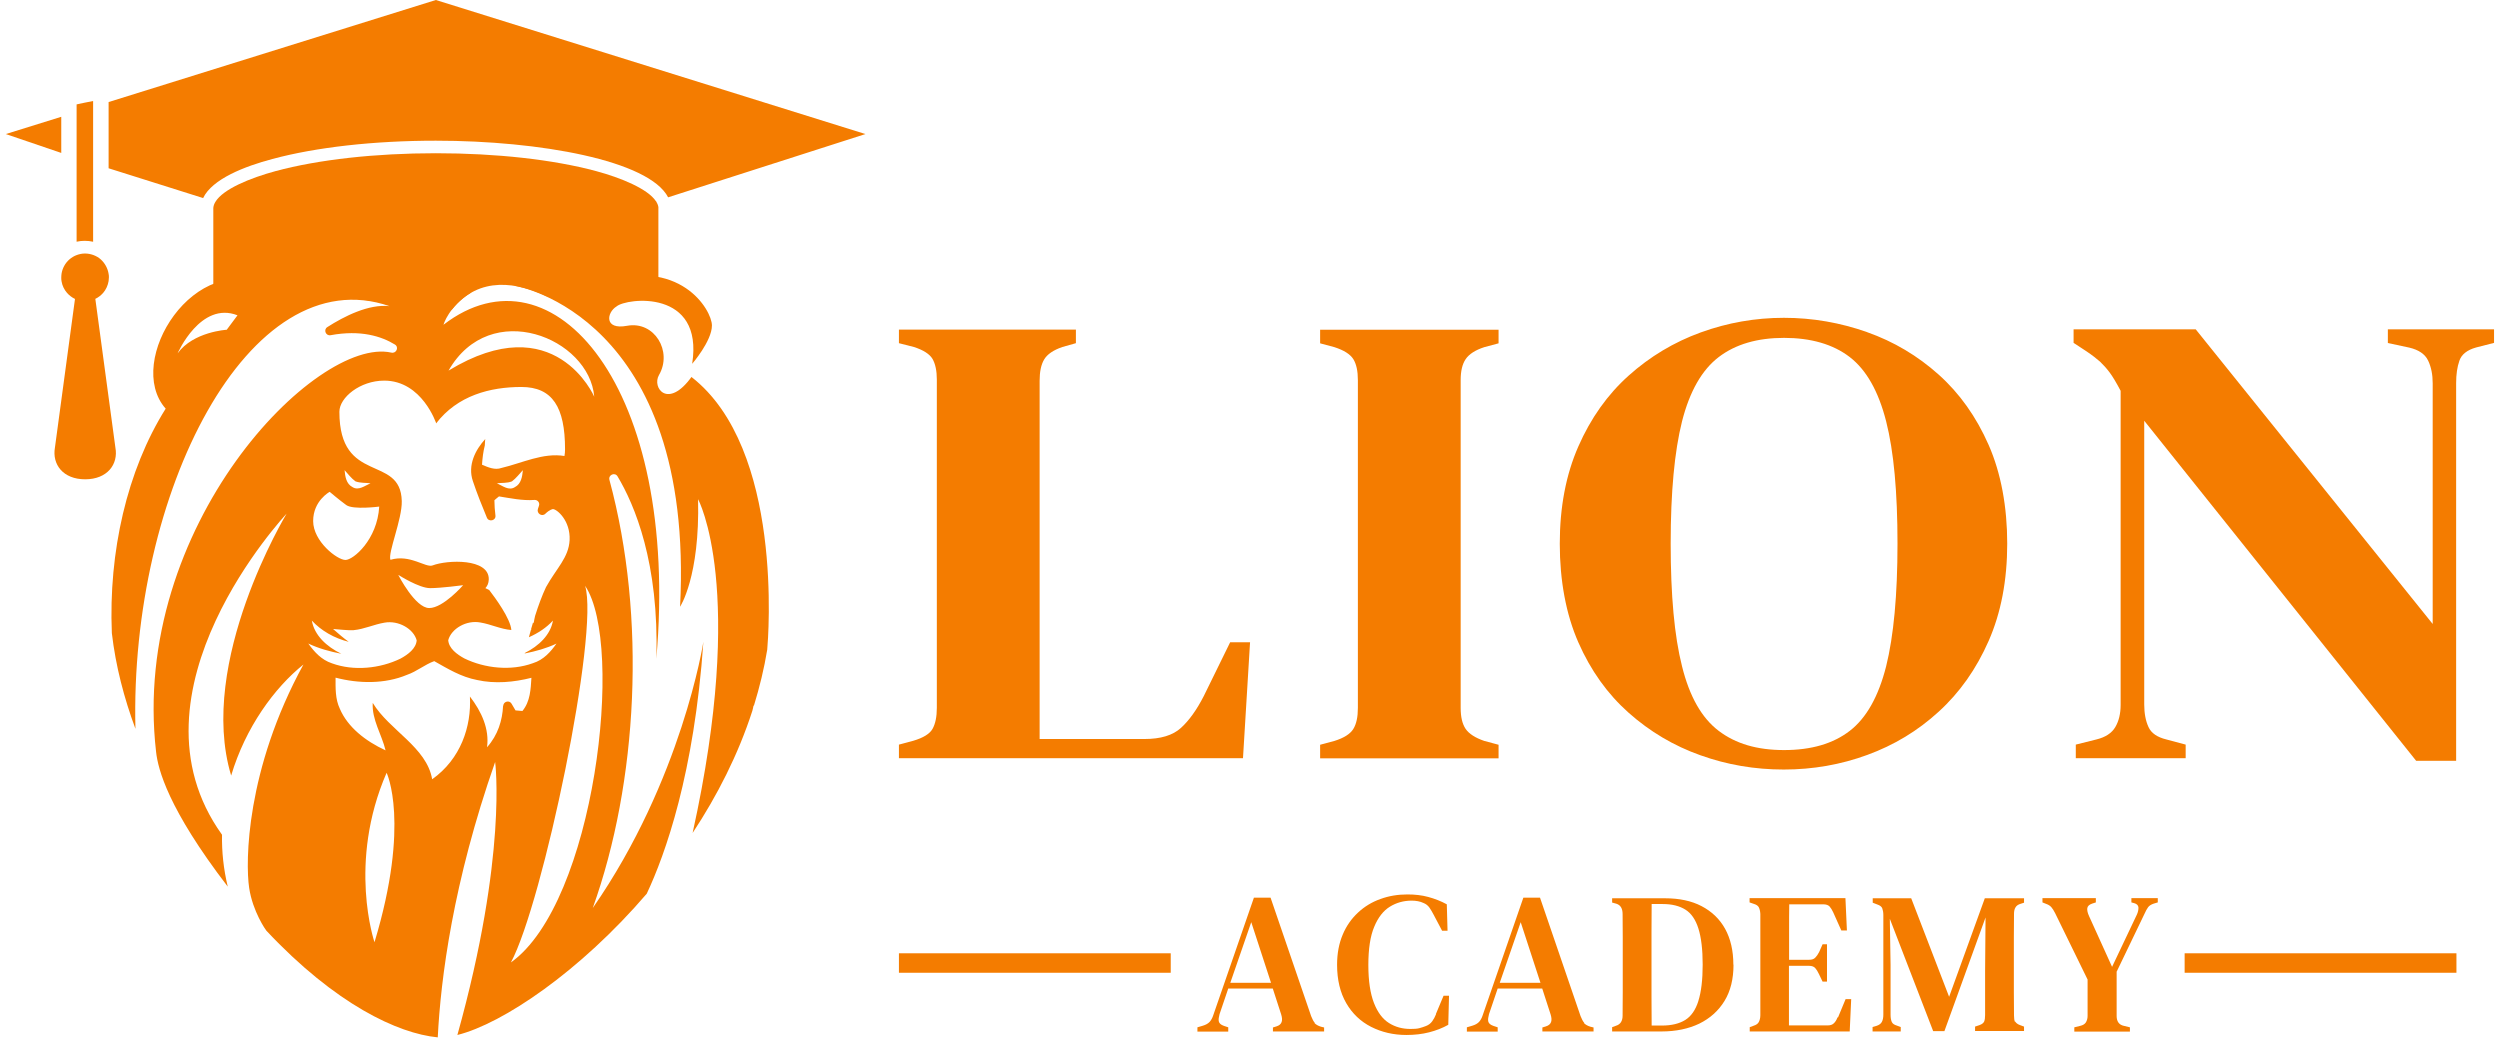 <?xml version="1.0" encoding="UTF-8"?>
<svg xmlns="http://www.w3.org/2000/svg" id="Layer_2" data-name="Layer 2" viewBox="0 0 168.73 70.35" width="200" height="83">
  <defs>
    <style>
      .cls-1 {
        fill: #f47c00;
      }
    </style>
  </defs>
  <polygon class="cls-1" points="3.76 7.92 0 9.09 3.76 10.37 3.76 7.92"/>
  <path class="cls-1" d="M29.16,0L6.97,6.92v4.49l6.41,2.02c.61-1.29,2.81-2.15,4.7-2.65,2.97-.8,6.9-1.24,11.08-1.24,7.03,0,14.46,1.34,15.75,3.84l13.38-4.29L29.16,0Z"/>
  <path class="cls-1" d="M44.08,13.64c-.55-.83-2.35-1.58-4.06-2.04-2.9-.78-6.75-1.21-10.86-1.21s-7.96.43-10.86,1.21c-1.74.47-3.58,1.23-4.09,2.09-.08.13-.13.27-.14.41,0,.02,0,.04,0,.05v6.01c.07-.01.14-.03.21-.04.13-.02.28-.05.43-.07.79-.11,1.78-.16,2.96-.16,3.2,0,7.62.44,10.07,1,.75.17,1.74.21,2.51.1,1.87-2.35,4.51-1.81,6.43-.9,1.48-.12,2.68-.2,3.97-.2,1.18,0,2.17.05,2.96.16.15.02.29.04.43.07.07.01.14.03.21.04v-6.01s0-.08,0-.11c-.02-.13-.08-.27-.16-.4Z"/>
  <path class="cls-1" d="M5.92,16.4V6.85l-.56.11-.43.09-.13.03v9.31c.18-.04.36-.06.55-.06s.38.02.56.06Z"/>
  <path class="cls-1" d="M6.06,20.27c.21-.1.39-.24.54-.41.19-.22.32-.5.37-.8.01-.08.02-.17.02-.25s0-.16-.02-.24c-.06-.38-.25-.72-.52-.97-.15-.14-.33-.24-.52-.31-.17-.06-.36-.1-.56-.1s-.38.04-.55.1c-.2.07-.37.18-.52.31-.27.24-.46.58-.52.95-.01.09-.02.17-.02.26s0,.18.02.27c.05.3.18.56.37.78.15.17.33.31.54.41l-1.36,10.08c-.2,1.14.55,2.15,2.05,2.15s2.26-1.02,2.05-2.15l-1.36-10.08Z"/>
  <rect class="cls-1" x="147.74" y="64.64" width="18.43" height="1.32"/>
  <rect class="cls-1" x="60.56" y="64.64" width="18.43" height="1.32"/>
  <path class="cls-1" d="M84.37,43.55h-1.35l-1.79,3.65c-.48.94-1,1.66-1.55,2.16-.55.5-1.37.75-2.47.75h-7.11v-24.29c0-.62.1-1.1.31-1.45.21-.35.62-.63,1.23-.84l.92-.26v-.92h-12v.92l1.02.26c.65.21,1.06.48,1.26.81.19.34.29.8.29,1.39v22.26c0,.62-.1,1.09-.29,1.43-.19.34-.63.61-1.31.81l-.97.26v.92h23.33l.48-7.88Z"/>
  <path class="cls-1" d="M98.99,24.35c.23-.34.65-.61,1.26-.81l.97-.26v-.92h-12.1v.92l.97.26c.65.21,1.07.48,1.28.81.21.34.31.81.31,1.43v22.22c0,.62-.1,1.09-.31,1.43-.21.34-.64.61-1.28.81l-.97.26v.92h12.1v-.92l-.97-.26c-.61-.21-1.03-.48-1.26-.81-.23-.34-.34-.81-.34-1.43v-22.22c0-.62.11-1.09.34-1.43Z"/>
  <path class="cls-1" d="M126.21,22.52c-1.82-.64-3.7-.97-5.64-.97s-3.82.33-5.64.99c-1.82.66-3.45,1.64-4.89,2.93-1.44,1.29-2.57,2.89-3.41,4.8-.84,1.91-1.26,4.11-1.26,6.6s.42,4.78,1.26,6.69c.84,1.91,1.98,3.5,3.41,4.77,1.44,1.28,3.06,2.24,4.86,2.88,1.81.65,3.69.97,5.66.97s3.86-.33,5.66-.99c1.81-.66,3.42-1.63,4.84-2.93,1.42-1.29,2.55-2.89,3.39-4.8.84-1.91,1.26-4.11,1.26-6.6s-.42-4.78-1.26-6.69c-.84-1.91-1.97-3.5-3.39-4.77s-3.04-2.24-4.86-2.88ZM127.5,45.18c-.52,2.05-1.34,3.51-2.47,4.38-1.13.87-2.61,1.3-4.45,1.3s-3.28-.43-4.43-1.3-1.98-2.32-2.49-4.38c-.52-2.05-.77-4.82-.77-8.32s.26-6.25.77-8.29c.52-2.04,1.35-3.49,2.49-4.36s2.62-1.3,4.43-1.3,3.32.43,4.45,1.3c1.13.87,1.95,2.32,2.47,4.36.52,2.04.77,4.8.77,8.29s-.26,6.26-.77,8.32Z"/>
  <path class="cls-1" d="M161.52,22.34v.92l1.45.31c.64.15,1.07.44,1.28.88s.31.95.31,1.54v16.32l-16.07-19.98h-8.28v.92l.87.57c.39.26.69.5.92.7.22.21.44.45.65.73.21.28.46.7.75,1.25v21.3c0,.59-.12,1.09-.36,1.5-.24.41-.67.69-1.28.84l-1.4.35v.92h7.45v-.92l-1.31-.35c-.61-.15-1.02-.42-1.21-.84-.19-.41-.29-.92-.29-1.54v-19.23l18.44,23.06h2.71v-25.61c0-.59.07-1.09.22-1.52.14-.42.52-.73,1.14-.9l1.21-.31v-.92h-7.21Z"/>
  <path class="cls-1" d="M88.76,69.36c-.09-.1-.17-.26-.25-.46l-2.75-8.03h-1.13l-2.76,7.98c-.06.19-.15.34-.25.45-.11.11-.25.19-.45.25l-.37.11v.29h2.09v-.29l-.3-.1c-.2-.07-.31-.17-.34-.3s0-.29.05-.49l.59-1.74h3.02l.57,1.76c.06.2.08.37.03.51s-.16.24-.36.3l-.23.07v.27h3.47v-.27l-.21-.05c-.2-.06-.35-.15-.44-.25ZM83.03,66.64l1.42-4.11,1.34,4.11h-2.76Z"/>
  <path class="cls-1" d="M96.98,68.77c-.07.18-.16.34-.26.48s-.24.25-.42.32c-.15.06-.31.11-.46.15-.15.04-.35.05-.6.05-.54,0-1.02-.13-1.45-.4s-.77-.72-1.02-1.36c-.25-.64-.38-1.5-.38-2.58s.13-1.96.4-2.59c.26-.63.62-1.09,1.06-1.36s.93-.41,1.47-.41c.31,0,.58.05.81.16.16.06.3.17.4.31.1.15.2.31.29.49l.57,1.08h.37l-.05-1.79c-.4-.22-.82-.38-1.26-.5s-.91-.17-1.41-.17c-.65,0-1.26.1-1.83.31-.57.2-1.08.51-1.52.92-.44.41-.79.9-1.04,1.5-.25.59-.38,1.27-.38,2.04,0,1.02.21,1.89.62,2.6.41.71.98,1.25,1.69,1.61.71.36,1.51.55,2.39.55.56,0,1.07-.06,1.54-.18s.91-.29,1.3-.51l.05-1.97h-.37l-.52,1.24Z"/>
  <path class="cls-1" d="M107.03,69.36c-.09-.1-.17-.26-.25-.46l-2.75-8.03h-1.13l-2.76,7.98c-.06.19-.15.34-.25.45-.11.11-.25.19-.45.25l-.37.11v.29h2.09v-.29l-.3-.1c-.2-.07-.31-.17-.34-.3s0-.29.05-.49l.59-1.74h3.02l.57,1.76c.06.2.08.37.03.51s-.16.24-.36.3l-.23.07v.27h3.47v-.27l-.21-.05c-.2-.06-.35-.15-.44-.25ZM101.3,66.64l1.42-4.11,1.34,4.11h-2.76Z"/>
  <path class="cls-1" d="M117.14,65.41c0-.95-.19-1.76-.56-2.43s-.91-1.18-1.6-1.54c-.69-.36-1.52-.53-2.47-.53h-3.59v.29l.29.08c.28.09.42.32.42.7,0,.53.01,1.06.01,1.58v3.72c0,.54,0,1.07-.01,1.59,0,.36-.15.59-.44.68l-.27.1v.29h3.35c.97,0,1.83-.18,2.56-.53.73-.36,1.3-.87,1.71-1.54.41-.67.61-1.49.61-2.46ZM114.77,67.87c-.19.61-.49,1.04-.89,1.29s-.93.38-1.58.38h-.7c0-.64-.01-1.28-.01-1.93v-4.4c0-.64,0-1.28.01-1.91h.75c.63,0,1.14.13,1.54.38s.69.68.88,1.28.29,1.42.29,2.45-.1,1.85-.29,2.45Z"/>
  <path class="cls-1" d="M124.2,68.99c-.06.17-.15.31-.25.4-.1.1-.24.14-.42.14h-2.62c0-.36,0-.72,0-1.09,0-.37,0-.79,0-1.26v-1.69h1.37c.18,0,.32.05.41.15.09.1.17.23.25.4l.25.52h.3v-2.53h-.3l-.23.52c-.08.16-.17.29-.27.39-.1.1-.23.14-.42.14h-1.35v-2.02c0-.6,0-1.18.01-1.74h2.32c.18,0,.32.05.41.14.09.1.17.23.25.4l.55,1.23h.38l-.1-2.19h-6.5v.29l.29.1c.17.05.29.13.34.24.05.1.09.25.1.44v6.87c0,.2-.05.36-.11.47-.06.11-.18.19-.34.24l-.27.1v.29h6.78l.1-2.19h-.38l-.51,1.23Z"/>
  <path class="cls-1" d="M136.24,69.3c-.05-.1-.07-.25-.07-.44,0-.52-.01-1.04-.01-1.57v-3.74c0-.52,0-1.05.01-1.58,0-.18.03-.33.1-.44.06-.11.18-.2.36-.25l.22-.07v-.3h-2.66l-2.42,6.68-2.57-6.68h-2.61v.3l.31.12c.18.06.3.15.34.27.04.11.07.26.07.44v6.76c0,.2-.03.36-.1.49-.06.12-.18.21-.36.27l-.27.08v.3h1.91v-.3l-.27-.1c-.17-.05-.29-.13-.34-.25s-.08-.28-.08-.48v-3.39l-.05-3.12,2.94,7.62h.76l2.79-7.71-.03,3.66v2.96c0,.18-.02.33-.06.43-.04.1-.15.19-.32.25l-.3.1v.3h3.32v-.3l-.27-.1c-.17-.06-.28-.15-.33-.25Z"/>
  <path class="cls-1" d="M143.12,65.91l1.9-3.95c.08-.18.16-.33.24-.44s.21-.19.39-.25l.27-.08v-.29h-1.79v.29l.19.05c.18.05.28.15.29.3,0,.15-.03.31-.11.48l-1.68,3.54-1.56-3.44c-.1-.22-.14-.4-.12-.54s.13-.24.33-.31l.25-.08v-.29h-3.62v.29l.25.1c.15.05.27.13.35.22.08.09.17.23.26.41l2.2,4.5v2.47c0,.18-.05.33-.12.44s-.2.19-.38.23l-.4.1v.29h3.77v-.29l-.41-.1c-.33-.07-.49-.3-.49-.67v-2.98Z"/>
  <path class="cls-1" d="M46.5,25.55c-1.6,2.23-2.71.74-2.21-.12.93-1.6-.3-3.68-2.16-3.34-1.58.3-1.39-.9-.72-1.31.67-.58,5.93-1.21,5.13,3.89,0,0,1.34-1.55,1.34-2.6s-2.19-4.75-7.61-2.87c0,0,0-.65.02-1.57l-1.88.06c0,.08,0,.17.01.25,0,0-2.18,1.23-3.82,1.46,0,0,12.13,2.03,11.12,21.74,0,0,1.35-2.03,1.22-7.29,0,0,3.3,6.04-.37,22.63,1.67-2.53,3.09-5.31,4.05-8.28.03-.12.06-.23.08-.35,0,0,.01,0,.03-.01.38-1.24.69-2.5.9-3.79.07-.81,1.12-13.63-5.14-18.49Z"/>
  <path class="cls-1" d="M18.5,17.97c.07.29.13.56.16.8,0,0-.7.49-.81.7-5-2.67-9.85,5.03-7.01,8.24-2.63,4.19-3.88,9.73-3.65,15.22.26,2.24.83,4.41,1.6,6.49-.41-15.93,7.68-31.96,17.23-28.66-1.41-.16-3.08.69-4.22,1.42-.28.18-.1.61.22.55,2.05-.38,3.46.08,4.36.63.3.18.1.63-.24.55-5.08-1.14-17.72,11.75-15.95,27.08.13,1.16.8,3.84,4.86,9.13-.29-1.2-.41-2.38-.39-3.52-6.97-9.7,4.36-21.74,4.38-21.77,0,.01-6.09,10.04-3.76,17.76,0,0,0,0,0,0,.97-3.26,2.93-5.95,4.9-7.53,0,0,0,0,0,0-3.9,7.13-3.94,13.4-3.68,15.14.24,1.61,1.13,2.87,1.17,2.91,4.68,4.99,8.92,6.97,11.61,7.23,0,0,.01,0,.01-.01.2-3.96,1.03-10.5,3.89-18.66,0,0,.85,6.29-2.56,18.51,0,0,0,0,0,0,3.08-.77,8.32-4.31,12.84-9.58,1.26-2.68,3.22-8.15,3.84-17.08,0,0,0,0,0,0-.01.07-1.46,9.36-7.5,18.05,0,0,0,0,0,0,3.05-8.51,3.66-19.69,1.13-29.03-.09-.34.37-.54.55-.24,1.15,1.92,2.83,5.86,2.63,12.37,0,0,0,0,0,0,1.62-18.43-7.02-28.36-14.43-22.65,0-.02.36-1.23,1.82-2.15.25-.16.17-.54-.13-.56-.82-.06-1.87-.16-2.37-.29,0,0,0,0,0,0,0-.5-.04-.8-.12-1l-9.73.33-.63-.38ZM14.98,22.36s-2.27.13-3.33,1.6c0,0,0,0,0,0,0-.01,1.56-3.56,4.06-2.58,0,0,0,0,0,0,0,0-.73.98-.73.98ZM21.96,33.35s.66.56,1.13.9c.47.33,2.23.1,2.23.1-.13,2.25-1.76,3.62-2.29,3.62-.56,0-2.19-1.26-2.19-2.64s1.12-1.98,1.12-1.98ZM22.97,31.88c.24.26.45.55.74.76h0c.32.12.68.09,1.02.13-.38.16-.81.52-1.22.26-.43-.22-.5-.72-.54-1.15ZM20.52,43.64c.69.33,1.46.54,2.23.69-1-.48-1.83-1.26-2-2.25.64.69,1.51,1.19,2.5,1.44-.37-.27-.72-.57-1.06-.87.46.03.93.1,1.39.08.73-.07,1.38-.39,2.1-.51.95-.17,1.97.42,2.18,1.2-.04.55-.58.96-1.1,1.24-1.38.67-3.16.86-4.64.32-.73-.24-1.21-.79-1.6-1.33ZM26.63,38.99s1.39.89,2.14.89,2.24-.2,2.24-.2c0,0-1.35,1.55-2.3,1.55s-2.09-2.23-2.09-2.23ZM25,63.89s-1.84-5.37.82-11.49c0,0,1.63,3.37-.82,11.49ZM33.72,47.85c-.05,1-.35,1.99-1.09,2.82.17-1.23-.37-2.42-1.16-3.44.11,2.04-.63,4.24-2.56,5.61,0,0,0,0,0,0-.37-2.18-2.92-3.33-4.03-5.18-.07,1.13.61,2.14.87,3.22-1.37-.63-2.57-1.58-3.1-2.82-.32-.67-.29-1.41-.29-2.11,1.57.41,3.34.44,4.84-.19.67-.23,1.19-.69,1.85-.93.91.51,1.81,1.07,2.91,1.28,1.21.27,2.49.15,3.68-.15-.05.76-.07,1.59-.61,2.25-.2-.02-.27-.02-.47-.04l-.27-.46c-.15-.25-.54-.15-.56.14ZM34.25,65.26c2.16-4.02,6.01-22.4,5.03-25.54,2.71,4.02.65,21.5-5.03,25.54ZM39.9,26.9h0s-2.66-6.17-9.88-1.77c0,0,0,0,0,0,2.83-4.96,9.55-2.21,9.88,1.77ZM29.17,28.72c1.46-1.91,3.68-2.48,5.79-2.48s2.96,1.37,2.96,4.22c0,.16-.01.31-.04.46-1.45-.24-2.87.48-4.27.81-.45.16-.9-.04-1.32-.22.03-.44.08-.88.19-1.31,0-.11.02-.32.03-.43-.66.72-1.21,1.77-.84,2.85.28.84.61,1.66.95,2.48.13.32.63.2.58-.15-.04-.34-.07-.68-.07-1.03.12-.11.19-.16.31-.26.76.12,1.6.3,2.4.24.22-.02.39.19.31.4-.03.07-.05.14-.07.21-.1.3.27.55.5.33.31-.3.51-.32.52-.32h0c.26,0,1.19.77,1.13,2.1-.06,1.19-.89,1.91-1.6,3.19-.26.55-.52,1.25-.74,1.95-.04.16-.07.33-.1.51,0-.02-.02-.04-.04-.06-.04.15-.09.3-.13.44.01,0,.02,0,.04,0-.02.01-.03.03-.05.04-.05.18-.1.36-.14.52.63-.28,1.19-.65,1.63-1.13-.16.96-.95,1.72-1.91,2.2,0,.01,0,.02,0,.03.75-.15,1.48-.35,2.15-.67-.39.55-.86,1.1-1.6,1.33-1.48.54-3.26.35-4.64-.32-.52-.28-1.06-.69-1.1-1.24.21-.78,1.23-1.38,2.18-1.2.72.12,1.37.45,2.1.51-.06-.78-1.1-2.19-1.5-2.71l-.26-.13c.13-.14.22-.32.23-.59.03-1.45-2.82-1.33-3.81-.95-.47.18-1.53-.78-2.86-.38-.18-.48.8-2.75.77-3.98-.07-3.2-4.23-1.08-4.23-6.06,0-.96,1.4-2.11,3.04-2.11,2.57,0,3.53,2.91,3.53,2.91ZM35.06,31.88c-.04.43-.11.93-.54,1.15-.41.27-.84-.09-1.22-.26.34-.04.7,0,1.02-.13,0,0,0,0,0,0,.28-.21.5-.5.74-.76Z"/>
</svg>
